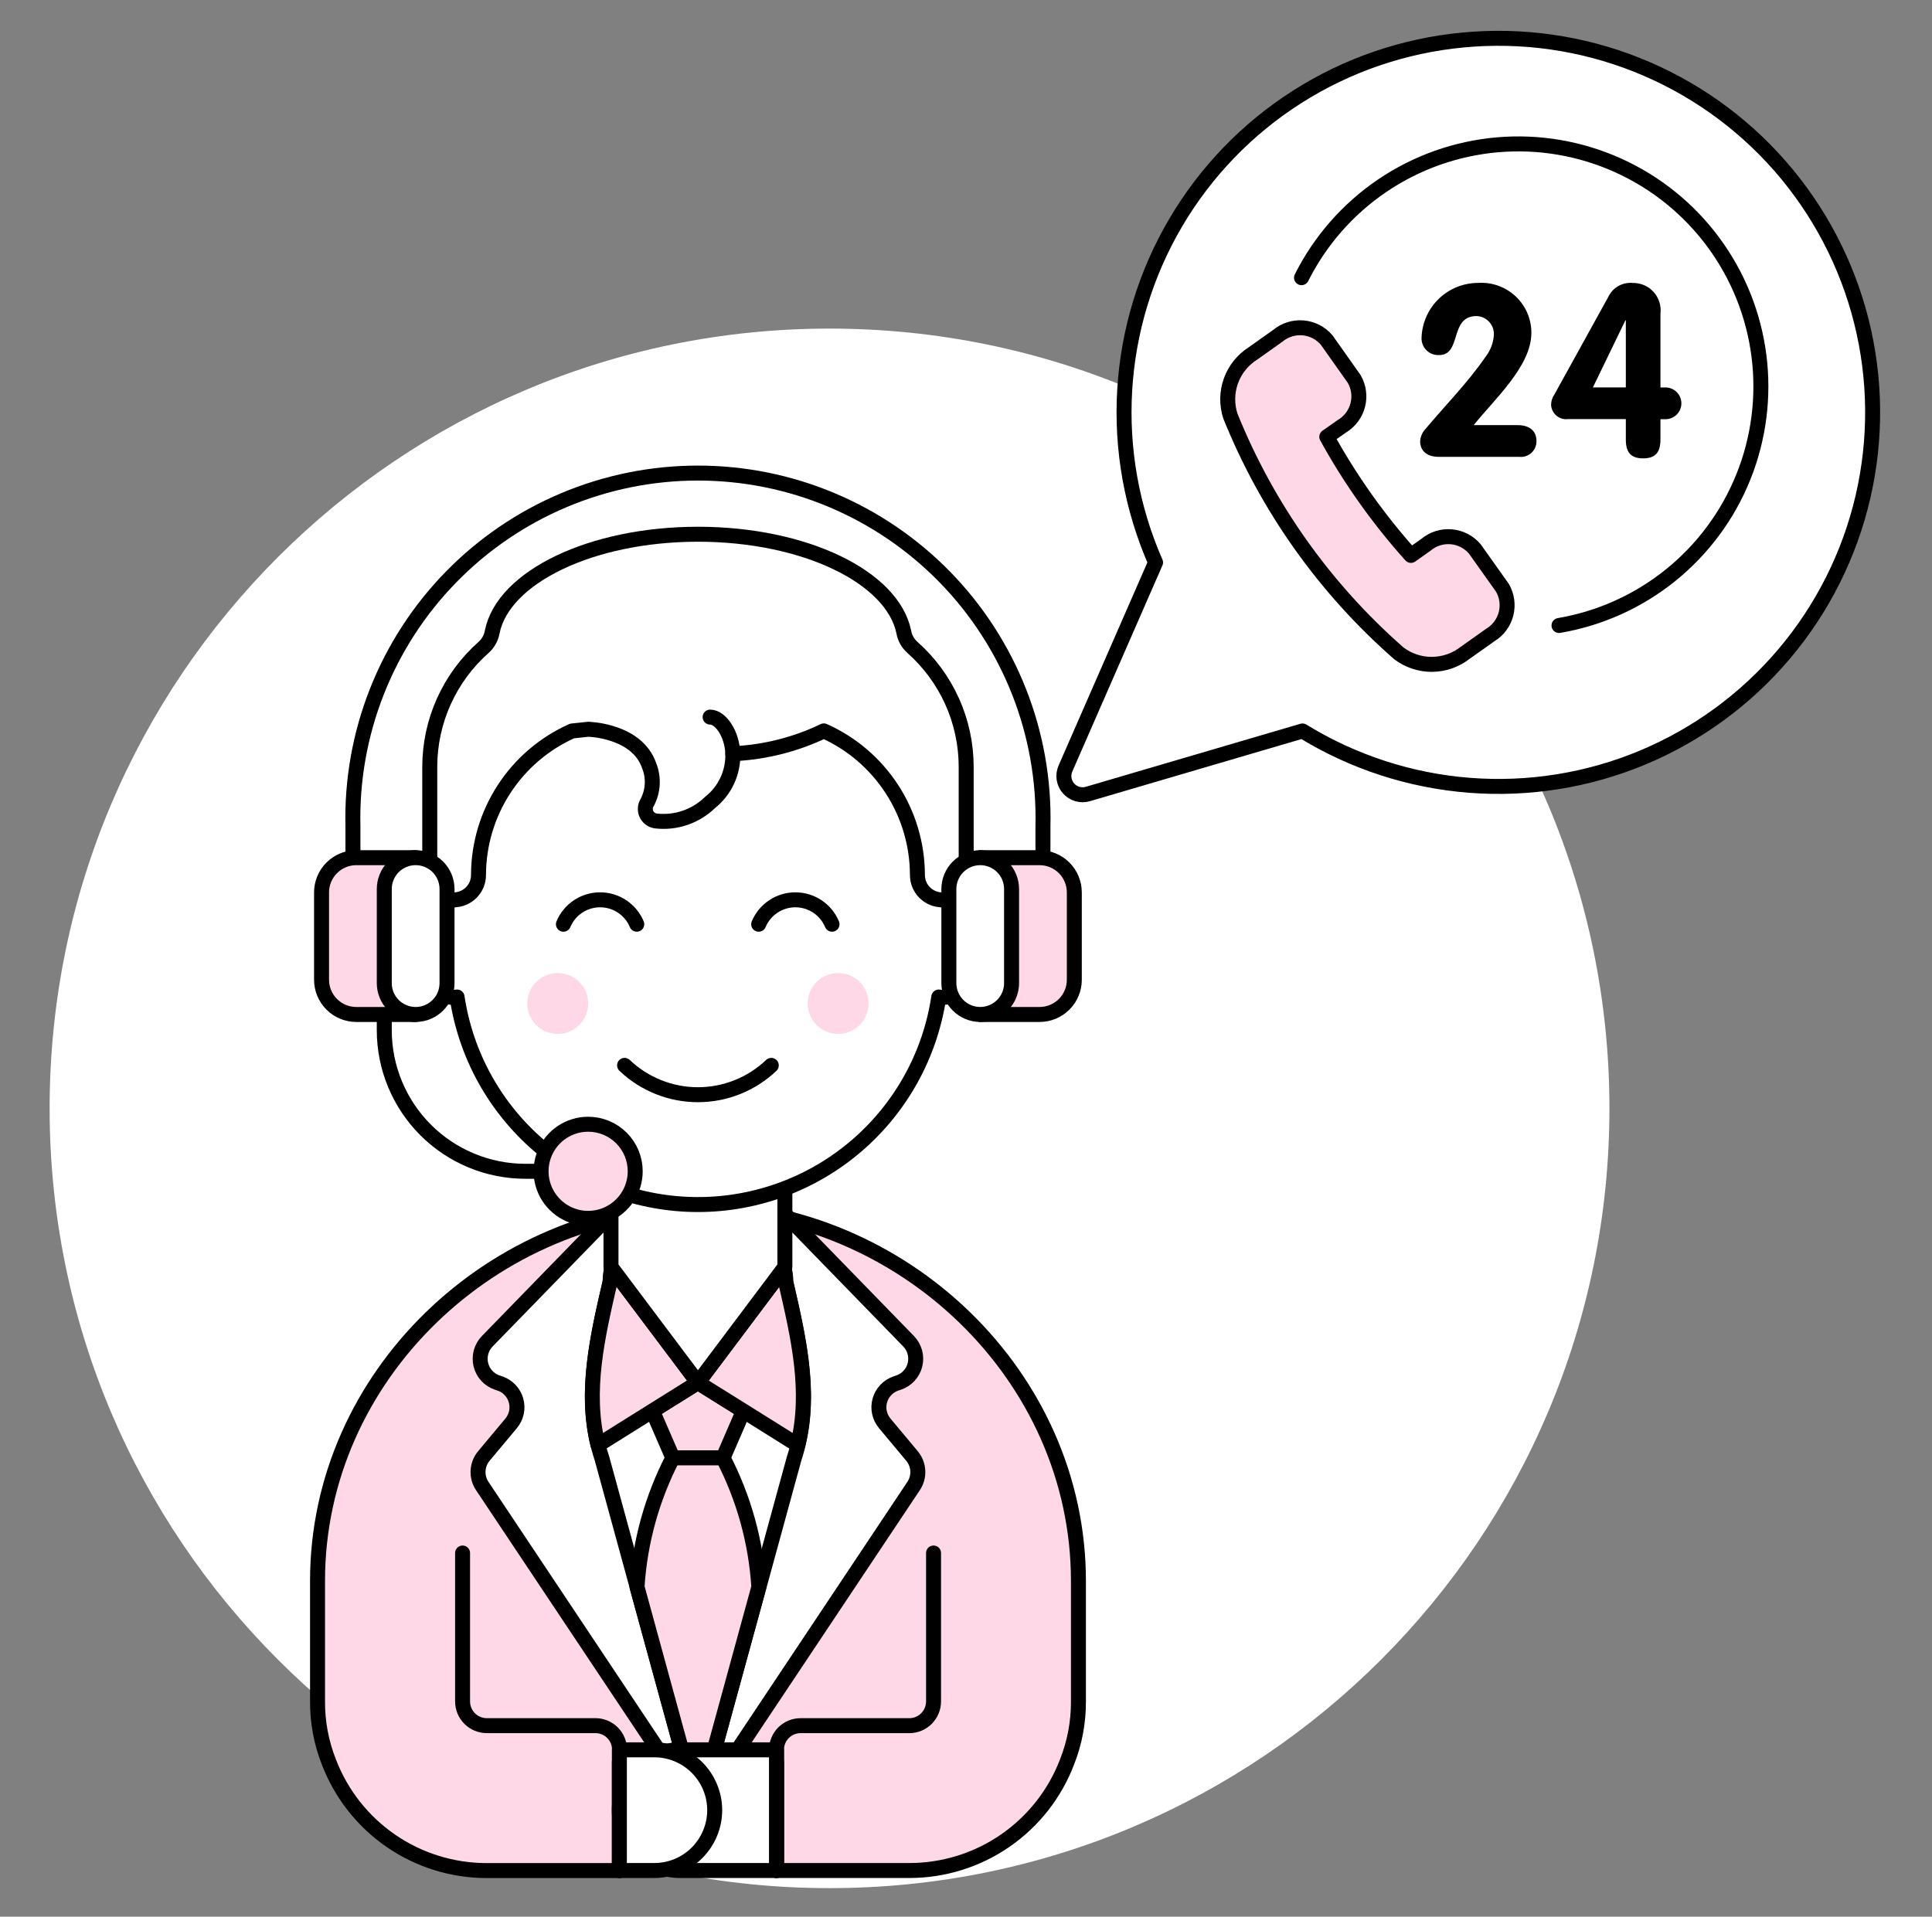 <svg width="129" height="128" viewBox="0 0 129 128" fill="none" xmlns="http://www.w3.org/2000/svg">
<rect x="0" y="0" width="129" height="128" fill="#808080" stroke="none"/>
<g id="Customer-Service-Time-1-1--Streamline-Ux.svg">
<path id="Vector" d="M55.387 126.092C84.147 126.092 107.462 102.778 107.462 74.018C107.462 45.258 84.147 21.944 55.387 21.944C26.627 21.944 3.313 45.258 3.313 74.018C3.313 102.778 26.627 126.092 55.387 126.092Z" fill="white"/>
<path id="Vector_2" d="M97.669 2.673C93.736 3.045 89.947 4.345 86.614 6.467C83.281 8.588 80.499 11.47 78.497 14.876C76.495 18.281 75.329 22.114 75.096 26.058C74.862 30.002 75.568 33.944 77.156 37.562L71.136 51.332C71.043 51.55 71.013 51.79 71.051 52.023C71.088 52.257 71.192 52.475 71.349 52.653C71.505 52.83 71.709 52.959 71.937 53.025C72.164 53.091 72.406 53.091 72.633 53.025L86.966 48.815C90.341 50.891 94.161 52.134 98.111 52.443C102.061 52.751 106.028 52.116 109.684 50.589C113.34 49.061 116.58 46.687 119.137 43.66C121.695 40.634 123.495 37.042 124.39 33.183C125.285 29.323 125.25 25.306 124.286 21.463C123.322 17.62 121.458 14.061 118.848 11.08C116.238 8.1 112.956 5.783 109.273 4.321C105.591 2.859 101.613 2.294 97.669 2.673Z" fill="white"/>
<path id="Vector_3" d="M97.669 2.673C93.736 3.045 89.947 4.345 86.614 6.467C83.281 8.588 80.499 11.47 78.497 14.876C76.495 18.281 75.329 22.114 75.096 26.058C74.862 30.002 75.568 33.944 77.156 37.562L71.136 51.332C71.043 51.55 71.013 51.79 71.051 52.023C71.088 52.257 71.192 52.475 71.349 52.653C71.505 52.83 71.709 52.959 71.937 53.025C72.164 53.091 72.406 53.091 72.633 53.025L86.966 48.815C90.341 50.891 94.161 52.134 98.111 52.443C102.061 52.751 106.028 52.116 109.684 50.589C113.34 49.061 116.58 46.687 119.137 43.66C121.695 40.634 123.495 37.042 124.39 33.183C125.285 29.323 125.25 25.306 124.286 21.463C123.322 17.62 121.458 14.061 118.848 11.08C116.238 8.1 112.956 5.783 109.273 4.321C105.591 2.859 101.613 2.294 97.669 2.673Z" stroke="black" stroke-linecap="round" stroke-linejoin="round"/>
<path id="Vector_4" d="M89.609 28.459C90.132 28.144 90.51 27.636 90.66 27.045C90.811 26.453 90.722 25.826 90.414 25.3L88.581 22.707C88.184 22.241 87.621 21.95 87.012 21.897C86.403 21.843 85.797 22.031 85.326 22.42L83.659 23.604C82.979 24.035 82.462 24.679 82.189 25.436C81.917 26.193 81.904 27.019 82.152 27.784C84.607 33.874 88.459 39.301 93.398 43.628C94.038 44.114 94.822 44.374 95.626 44.367C96.43 44.359 97.209 44.085 97.841 43.587L99.507 42.407C100.03 42.092 100.408 41.583 100.559 40.991C100.709 40.4 100.621 39.772 100.312 39.246L98.475 36.66C98.08 36.193 97.516 35.901 96.906 35.847C96.297 35.793 95.691 35.983 95.22 36.374L94.209 37.091C92.041 34.674 90.156 32.017 88.59 29.172L89.609 28.459Z" fill="#FFD8E8" stroke="black" stroke-linecap="round" stroke-linejoin="round"/>
<path id="Vector_5" d="M101.339 28.391C102.045 28.391 102.59 28.713 102.59 29.451C102.593 29.599 102.565 29.746 102.507 29.883C102.449 30.019 102.362 30.142 102.253 30.242C102.143 30.342 102.014 30.418 101.873 30.464C101.732 30.51 101.583 30.525 101.435 30.509H96.073C95.368 30.509 94.822 30.189 94.822 29.451C94.847 29.144 94.978 28.855 95.192 28.633C96.522 27.044 97.967 25.6 99.186 23.835C99.522 23.407 99.718 22.886 99.747 22.343C99.757 22.026 99.641 21.718 99.425 21.486C99.209 21.255 98.909 21.118 98.592 21.107C96.748 21.107 97.629 23.711 96.09 23.711C95.934 23.72 95.778 23.696 95.631 23.64C95.485 23.584 95.353 23.498 95.242 23.387C95.131 23.277 95.045 23.144 94.99 22.998C94.934 22.852 94.909 22.695 94.918 22.539C94.952 21.561 95.365 20.634 96.069 19.953C96.774 19.273 97.715 18.893 98.694 18.894C99.15 18.863 99.608 18.927 100.039 19.081C100.47 19.235 100.864 19.476 101.198 19.789C101.532 20.102 101.797 20.48 101.978 20.9C102.159 21.32 102.252 21.773 102.25 22.231C102.25 24.461 99.763 26.674 98.4 28.391H101.339Z" fill="black"/>
<path id="Vector_6" d="M104.69 27.989C104.553 28.005 104.415 27.992 104.283 27.953C104.152 27.913 104.029 27.847 103.924 27.758C103.819 27.67 103.733 27.56 103.671 27.437C103.61 27.314 103.574 27.18 103.567 27.043C103.566 26.79 103.645 26.543 103.792 26.337L107.386 19.828C107.529 19.522 107.764 19.269 108.057 19.102C108.35 18.936 108.687 18.864 109.023 18.897C109.285 18.892 109.545 18.942 109.785 19.047C110.025 19.151 110.24 19.306 110.415 19.501C110.59 19.696 110.721 19.926 110.799 20.176C110.877 20.426 110.901 20.69 110.868 20.95V25.876H111.141C111.285 25.867 111.43 25.888 111.566 25.937C111.702 25.986 111.827 26.063 111.932 26.162C112.038 26.262 112.122 26.381 112.179 26.514C112.237 26.647 112.266 26.79 112.266 26.935C112.266 27.08 112.237 27.223 112.179 27.356C112.122 27.489 112.038 27.608 111.932 27.708C111.827 27.807 111.702 27.884 111.566 27.933C111.43 27.982 111.285 28.003 111.141 27.994H110.868V29.358C110.868 30.209 110.53 30.61 109.713 30.61C108.895 30.61 108.557 30.209 108.557 29.358V27.989H104.69ZM108.557 21.395H108.526L106.359 25.871H108.557V21.395Z" fill="black"/>
<path id="Vector_7" d="M104.095 41.771C106.824 41.307 109.388 40.152 111.542 38.415C113.697 36.678 115.371 34.418 116.404 31.851C117.437 29.284 117.795 26.494 117.443 23.749C117.092 21.004 116.043 18.395 114.396 16.17C112.75 13.946 110.561 12.181 108.038 11.043C105.515 9.905 102.743 9.432 99.986 9.67C97.228 9.909 94.578 10.849 92.288 12.403C89.998 13.957 88.144 16.071 86.903 18.545" stroke="black" stroke-linecap="round" stroke-linejoin="round"/>
<path id="Vector_8" d="M46.601 80.584C32.931 80.743 21.202 91.865 21.202 105.567V113.628C21.194 115.009 21.451 116.379 21.959 117.664C22.773 119.797 24.215 121.633 26.095 122.929C27.975 124.225 30.204 124.918 32.487 124.919H41.356V117.66H51.847V124.915H60.721C63.004 124.915 65.233 124.221 67.113 122.925C68.993 121.629 70.436 119.793 71.249 117.66C71.757 116.375 72.014 115.005 72.007 113.624V105.567C72 91.865 60.276 80.743 46.601 80.584Z" fill="#FFD8E8"/>
<path id="Vector_9" d="M46.601 80.584C32.931 80.743 21.202 91.865 21.202 105.567V113.628C21.194 115.009 21.451 116.379 21.959 117.664C22.773 119.797 24.215 121.633 26.095 122.929C27.975 124.225 30.204 124.918 32.487 124.919H41.356V117.66H51.847V124.915H60.721C63.004 124.915 65.233 124.221 67.114 122.925C68.993 121.629 70.436 119.793 71.249 117.66C71.757 116.375 72.014 115.005 72.007 113.624V105.567C72 91.865 60.276 80.743 46.601 80.584Z" stroke="black" stroke-linecap="round" stroke-linejoin="round"/>
<path id="Vector_10" d="M51.846 124.915V116.854C51.845 116.642 51.887 116.432 51.968 116.236C52.048 116.04 52.167 115.862 52.317 115.713C52.467 115.563 52.645 115.444 52.841 115.363C53.037 115.283 53.247 115.241 53.459 115.242H60.721C61.148 115.241 61.557 115.071 61.859 114.768C62.161 114.466 62.331 114.057 62.333 113.629V103.713" stroke="black" stroke-linecap="round" stroke-linejoin="round"/>
<path id="Vector_11" d="M41.366 124.915V116.854C41.367 116.643 41.326 116.433 41.246 116.237C41.166 116.042 41.048 115.864 40.899 115.714C40.75 115.564 40.572 115.445 40.377 115.364C40.182 115.283 39.972 115.241 39.761 115.241H32.499C32.072 115.24 31.662 115.069 31.36 114.767C31.058 114.465 30.888 114.056 30.886 113.628V103.713" stroke="black" stroke-linecap="round" stroke-linejoin="round"/>
<path id="Vector_12" d="M51.925 80.584H46.601V120.839L61.002 99.237C61.203 98.937 61.301 98.579 61.282 98.218C61.263 97.857 61.127 97.511 60.895 97.234L59.073 95.052C58.898 94.842 58.777 94.593 58.72 94.326C58.664 94.058 58.673 93.781 58.748 93.519C58.823 93.256 58.961 93.016 59.15 92.819C59.338 92.621 59.572 92.473 59.832 92.387L59.996 92.332C60.265 92.242 60.507 92.086 60.699 91.876C60.892 91.668 61.028 91.413 61.095 91.137C61.162 90.862 61.158 90.573 61.083 90.299C61.008 90.025 60.865 89.775 60.668 89.571L51.925 80.584Z" fill="white" stroke="black" stroke-linecap="round" stroke-linejoin="round"/>
<path id="Vector_13" d="M41.278 80.584H46.601V120.839L32.2 99.237C31.999 98.936 31.901 98.579 31.921 98.218C31.94 97.857 32.075 97.512 32.306 97.234L34.129 95.052C34.304 94.842 34.425 94.593 34.482 94.326C34.538 94.059 34.529 93.782 34.454 93.519C34.38 93.257 34.242 93.016 34.053 92.819C33.864 92.622 33.63 92.473 33.371 92.387L33.206 92.332C32.937 92.242 32.694 92.086 32.502 91.876C32.31 91.668 32.174 91.413 32.107 91.137C32.04 90.862 32.044 90.573 32.119 90.299C32.193 90.025 32.336 89.775 32.534 89.571L41.278 80.584Z" fill="white" stroke="black" stroke-linecap="round" stroke-linejoin="round"/>
<path id="Vector_14" d="M52.471 85.616C52.478 84.845 52.203 84.097 51.699 83.514C51.194 82.931 50.494 82.552 49.729 82.448C48.692 82.324 47.649 82.262 46.605 82.261C45.56 82.261 44.517 82.324 43.48 82.449C42.716 82.552 42.016 82.931 41.511 83.514C41.006 84.098 40.731 84.845 40.739 85.616C39.821 89.594 38.906 93.536 40.196 97.407L46.609 120.841L53.022 97.407C54.304 93.536 53.389 89.594 52.471 85.616Z" fill="white" stroke="black" stroke-linecap="round" stroke-linejoin="round"/>
<path id="Vector_15" d="M49.637 94.221L48.278 97.358H44.924L43.565 94.221L46.601 92.326L49.637 94.221Z" fill="#FFD8E8" stroke="black" stroke-linecap="round" stroke-linejoin="round"/>
<path id="Vector_16" d="M42.535 105.982L46.601 120.839L50.668 105.982C50.479 102.973 49.665 100.035 48.278 97.358H44.924C43.538 100.036 42.724 102.973 42.535 105.982Z" fill="#FFD8E8" stroke="black" stroke-linecap="round" stroke-linejoin="round"/>
<path id="Vector_17" d="M40.82 84.64L40.731 85.617C39.885 89.283 39.039 92.919 39.927 96.498L43.565 94.221L46.596 92.329L40.82 84.64Z" fill="#FFD8E8" stroke="black" stroke-linecap="round" stroke-linejoin="round"/>
<path id="Vector_18" d="M52.371 84.64L52.459 85.617C53.305 89.283 54.152 92.919 53.264 96.498L49.627 94.221L46.596 92.329L52.371 84.64Z" fill="#FFD8E8" stroke="black" stroke-linecap="round" stroke-linejoin="round"/>
<path id="Vector_19" d="M45.386 124.915H51.846V116.854H45.386C44.316 116.854 43.289 117.279 42.533 118.036C41.776 118.793 41.351 119.819 41.351 120.89C41.353 121.958 41.78 122.982 42.536 123.736C43.293 124.491 44.318 124.915 45.386 124.915Z" fill="white" stroke="black" stroke-linecap="round" stroke-linejoin="round"/>
<path id="Vector_20" d="M43.685 124.915H41.356V116.854H43.685C44.755 116.854 45.782 117.279 46.539 118.036C47.295 118.793 47.721 119.819 47.721 120.89C47.718 121.958 47.291 122.982 46.535 123.736C45.778 124.491 44.753 124.915 43.685 124.915Z" fill="white" stroke="black" stroke-linecap="round" stroke-linejoin="round"/>
<path id="Vector_21" d="M40.796 75.74V84.608L46.601 92.337L52.406 84.608V75.74H40.796Z" fill="white"/>
<path id="Vector_22" d="M40.796 75.74V84.608L46.601 92.337L52.406 84.608V75.74H40.796Z" stroke="black" stroke-linecap="round" stroke-linejoin="round"/>
<path id="Vector_23" d="M62.882 60.094V56.024C62.882 51.706 61.167 47.565 58.114 44.512C55.06 41.458 50.919 39.743 46.601 39.743C42.283 39.743 38.142 41.458 35.089 44.512C32.035 47.565 30.32 51.706 30.32 56.024V60.094C29.457 60.094 28.629 60.437 28.019 61.047C27.408 61.657 27.065 62.485 27.065 63.348C27.065 64.212 27.408 65.039 28.019 65.65C28.629 66.26 29.457 66.603 30.32 66.603C30.389 66.603 30.45 66.588 30.519 66.582C31.095 70.436 33.035 73.955 35.986 76.498C38.938 79.042 42.705 80.441 46.601 80.441C50.498 80.441 54.264 79.042 57.216 76.498C60.167 73.955 62.107 70.436 62.683 66.582C62.751 66.582 62.813 66.603 62.882 66.603C63.745 66.603 64.573 66.26 65.184 65.65C65.794 65.039 66.137 64.212 66.137 63.348C66.137 62.485 65.794 61.657 65.184 61.047C64.573 60.437 63.745 60.094 62.882 60.094Z" fill="white"/>
<path id="Vector_24" d="M62.882 60.094V56.024C62.882 51.706 61.167 47.565 58.114 44.512C55.06 41.458 50.919 39.743 46.601 39.743C42.283 39.743 38.142 41.458 35.089 44.512C32.035 47.565 30.32 51.706 30.32 56.024V60.094C29.457 60.094 28.629 60.437 28.019 61.047C27.408 61.657 27.065 62.485 27.065 63.348C27.065 64.212 27.408 65.039 28.019 65.65C28.629 66.26 29.457 66.603 30.32 66.603C30.389 66.603 30.45 66.588 30.519 66.582C31.095 70.436 33.035 73.955 35.986 76.498C38.938 79.042 42.705 80.441 46.601 80.441C50.498 80.441 54.264 79.042 57.216 76.498C60.167 73.955 62.107 70.436 62.683 66.582C62.751 66.582 62.813 66.603 62.882 66.603C63.745 66.603 64.573 66.26 65.184 65.65C65.794 65.039 66.137 64.212 66.137 63.348C66.137 62.485 65.794 61.657 65.184 61.047C64.573 60.437 63.745 60.094 62.882 60.094Z" stroke="black" stroke-linecap="round" stroke-linejoin="round"/>
<path id="Vector_25" d="M37.239 69.048C38.363 69.048 39.274 68.137 39.274 67.013C39.274 65.89 38.363 64.979 37.239 64.979C36.116 64.979 35.205 65.89 35.205 67.013C35.205 68.137 36.116 69.048 37.239 69.048Z" fill="#FFD8E8"/>
<path id="Vector_26" d="M55.963 69.048C57.087 69.048 57.997 68.137 57.997 67.013C57.997 65.89 57.087 64.979 55.963 64.979C54.839 64.979 53.928 65.89 53.928 67.013C53.928 68.137 54.839 69.048 55.963 69.048Z" fill="#FFD8E8"/>
<path id="Vector_27" d="M41.703 71.147C43.024 72.405 44.778 73.106 46.601 73.106C48.425 73.106 50.178 72.405 51.499 71.147" stroke="black" stroke-linecap="round" stroke-linejoin="round"/>
<path id="Vector_28" d="M55.555 61.721C55.354 61.238 55.014 60.825 54.578 60.535C54.142 60.245 53.63 60.09 53.106 60.09C52.583 60.09 52.071 60.245 51.635 60.535C51.199 60.825 50.859 61.238 50.657 61.721" stroke="black" stroke-linecap="round" stroke-linejoin="round"/>
<path id="Vector_29" d="M42.517 61.721C42.316 61.238 41.976 60.825 41.54 60.535C41.104 60.245 40.592 60.09 40.069 60.09C39.545 60.09 39.033 60.245 38.597 60.535C38.161 60.825 37.821 61.238 37.62 61.721" stroke="black" stroke-linecap="round" stroke-linejoin="round"/>
<path id="Vector_30" d="M64.512 51.208V58.487C64.51 58.913 64.339 59.321 64.037 59.622C63.735 59.923 63.327 60.092 62.9 60.093C62.682 60.092 62.467 60.047 62.266 59.962C62.065 59.876 61.883 59.752 61.73 59.596C61.577 59.441 61.457 59.256 61.375 59.054C61.294 58.851 61.254 58.635 61.256 58.416C61.25 56.383 60.657 54.395 59.549 52.691C58.441 50.987 56.863 49.639 55.007 48.81C53.14 49.707 51.113 50.224 49.045 50.329H48.93C48.949 50.952 48.821 51.571 48.558 52.136C48.295 52.701 47.904 53.197 47.416 53.584C46.94 54.05 46.365 54.403 45.734 54.618C45.103 54.832 44.432 54.902 43.771 54.822C43.638 54.801 43.512 54.747 43.405 54.665C43.298 54.584 43.213 54.476 43.158 54.353C43.103 54.23 43.08 54.095 43.09 53.961C43.101 53.827 43.144 53.697 43.217 53.584C43.414 53.21 43.527 52.798 43.549 52.377C43.572 51.956 43.503 51.534 43.348 51.142C42.534 48.764 39.277 48.701 39.277 48.701L38.199 48.815C36.343 49.644 34.765 50.992 33.657 52.696C32.548 54.4 31.955 56.389 31.95 58.422C31.952 58.639 31.91 58.855 31.829 59.057C31.747 59.259 31.626 59.443 31.473 59.598C31.321 59.753 31.139 59.877 30.938 59.962C30.738 60.047 30.522 60.092 30.304 60.093C29.879 60.091 29.471 59.921 29.17 59.621C28.868 59.32 28.698 58.912 28.695 58.487V51.208C28.696 49.699 29.018 48.208 29.638 46.833C30.258 45.458 31.163 44.23 32.294 43.23C32.593 42.962 32.794 42.601 32.864 42.206C33.597 38.542 39.474 35.677 46.605 35.677C53.737 35.677 59.598 38.541 60.346 42.206C60.416 42.601 60.617 42.962 60.916 43.23C62.046 44.23 62.951 45.458 63.571 46.833C64.191 48.208 64.511 49.7 64.512 51.208Z" fill="white"/>
<path id="Vector_31" d="M48.93 50.33C48.882 48.979 48.101 47.888 47.416 47.888" stroke="black" stroke-linecap="round" stroke-linejoin="round"/>
<path id="Vector_32" d="M64.512 51.208V58.487C64.51 58.913 64.339 59.321 64.037 59.622C63.735 59.923 63.327 60.092 62.9 60.093C62.682 60.092 62.467 60.047 62.266 59.962C62.065 59.876 61.883 59.752 61.73 59.596C61.577 59.441 61.457 59.256 61.375 59.054C61.294 58.851 61.254 58.635 61.256 58.416C61.25 56.383 60.657 54.395 59.549 52.691C58.441 50.987 56.863 49.639 55.007 48.81C53.14 49.707 51.113 50.224 49.045 50.329H48.93C48.949 50.952 48.821 51.571 48.558 52.136C48.295 52.701 47.904 53.197 47.416 53.584C46.94 54.05 46.365 54.403 45.734 54.618C45.103 54.832 44.432 54.902 43.771 54.822C43.638 54.801 43.512 54.747 43.405 54.665C43.298 54.584 43.213 54.476 43.158 54.353C43.103 54.23 43.08 54.095 43.09 53.961C43.101 53.827 43.144 53.697 43.217 53.584C43.414 53.21 43.527 52.798 43.549 52.377C43.572 51.956 43.503 51.534 43.348 51.142C42.534 48.764 39.277 48.701 39.277 48.701L38.199 48.815C36.343 49.644 34.765 50.992 33.657 52.696C32.548 54.4 31.955 56.389 31.95 58.422C31.952 58.639 31.91 58.855 31.829 59.057C31.747 59.259 31.626 59.443 31.473 59.598C31.321 59.753 31.139 59.877 30.938 59.962C30.738 60.047 30.522 60.092 30.304 60.093C29.879 60.091 29.471 59.921 29.17 59.621C28.868 59.32 28.698 58.912 28.695 58.487V51.208C28.696 49.699 29.018 48.208 29.638 46.833C30.258 45.458 31.163 44.23 32.294 43.23C32.593 42.962 32.794 42.601 32.864 42.206C33.597 38.542 39.474 35.677 46.605 35.677C53.737 35.677 59.598 38.541 60.346 42.206C60.416 42.601 60.617 42.962 60.916 43.23C62.046 44.23 62.951 45.458 63.571 46.833C64.191 48.208 64.511 49.7 64.512 51.208Z" stroke="black" stroke-linecap="round" stroke-linejoin="round"/>
<path id="Vector_33" d="M25.658 65.653V68.795C25.658 71.294 26.651 73.691 28.418 75.459C30.186 77.227 32.583 78.22 35.082 78.22H36.124" stroke="black" stroke-linecap="round" stroke-linejoin="round"/>
<path id="Vector_34" d="M23.565 57.277V55.183C23.492 52.111 24.034 49.056 25.159 46.198C26.283 43.339 27.969 40.734 30.115 38.536C32.261 36.338 34.825 34.591 37.657 33.399C40.488 32.206 43.529 31.592 46.601 31.592C49.673 31.592 52.715 32.206 55.546 33.399C58.377 34.591 60.941 36.338 63.088 38.536C65.234 40.734 66.919 43.339 68.044 46.198C69.169 49.056 69.711 52.111 69.638 55.183V57.277" stroke="black" stroke-linecap="round" stroke-linejoin="round"/>
<path id="Vector_35" d="M27.753 67.748H23.791C23.176 67.748 22.586 67.504 22.151 67.07C21.716 66.635 21.471 66.046 21.47 65.431V59.598C21.47 58.983 21.715 58.392 22.15 57.957C22.585 57.522 23.176 57.277 23.791 57.277H27.753V67.748Z" fill="#FFD8E8" stroke="black" stroke-linecap="round" stroke-linejoin="round"/>
<path id="Vector_36" d="M25.658 65.653C25.658 66.209 25.879 66.742 26.272 67.134C26.665 67.527 27.197 67.748 27.753 67.748C28.308 67.748 28.841 67.527 29.234 67.134C29.627 66.742 29.848 66.209 29.848 65.653V59.37C29.848 58.815 29.627 58.282 29.234 57.889C28.841 57.496 28.308 57.276 27.753 57.276C27.197 57.276 26.665 57.496 26.272 57.889C25.879 58.282 25.658 58.815 25.658 59.37V65.653Z" fill="white" stroke="black" stroke-linecap="round" stroke-linejoin="round"/>
<path id="Vector_37" d="M65.45 67.748H69.411C70.026 67.748 70.616 67.504 71.051 67.07C71.487 66.635 71.732 66.046 71.732 65.431V59.597C71.732 58.982 71.488 58.392 71.053 57.956C70.618 57.521 70.028 57.277 69.412 57.277H65.45V67.748Z" fill="#FFD8E8" stroke="black" stroke-linecap="round" stroke-linejoin="round"/>
<path id="Vector_38" d="M67.543 65.653C67.543 66.209 67.323 66.741 66.93 67.133C66.537 67.526 66.005 67.747 65.45 67.747C64.894 67.747 64.362 67.526 63.969 67.133C63.577 66.741 63.356 66.209 63.356 65.653V59.37C63.356 58.815 63.577 58.283 63.969 57.89C64.362 57.498 64.894 57.277 65.45 57.277C66.005 57.277 66.537 57.498 66.93 57.89C67.323 58.283 67.543 58.815 67.543 59.37V65.653Z" fill="white" stroke="black" stroke-linecap="round" stroke-linejoin="round"/>
<path id="Vector_39" d="M42.413 78.221C42.413 78.842 42.229 79.45 41.883 79.967C41.538 80.484 41.047 80.886 40.473 81.124C39.898 81.362 39.266 81.424 38.657 81.303C38.047 81.181 37.487 80.882 37.048 80.442C36.608 80.003 36.309 79.443 36.188 78.833C36.067 78.223 36.129 77.591 36.367 77.017C36.605 76.443 37.008 75.952 37.525 75.607C38.042 75.262 38.65 75.078 39.272 75.078C39.684 75.078 40.093 75.159 40.474 75.317C40.855 75.475 41.202 75.706 41.494 75.998C41.785 76.29 42.017 76.636 42.175 77.018C42.332 77.399 42.413 77.808 42.413 78.221Z" fill="#FFD8E8" stroke="black" stroke-linecap="round" stroke-linejoin="round"/>
</g>
</svg>
